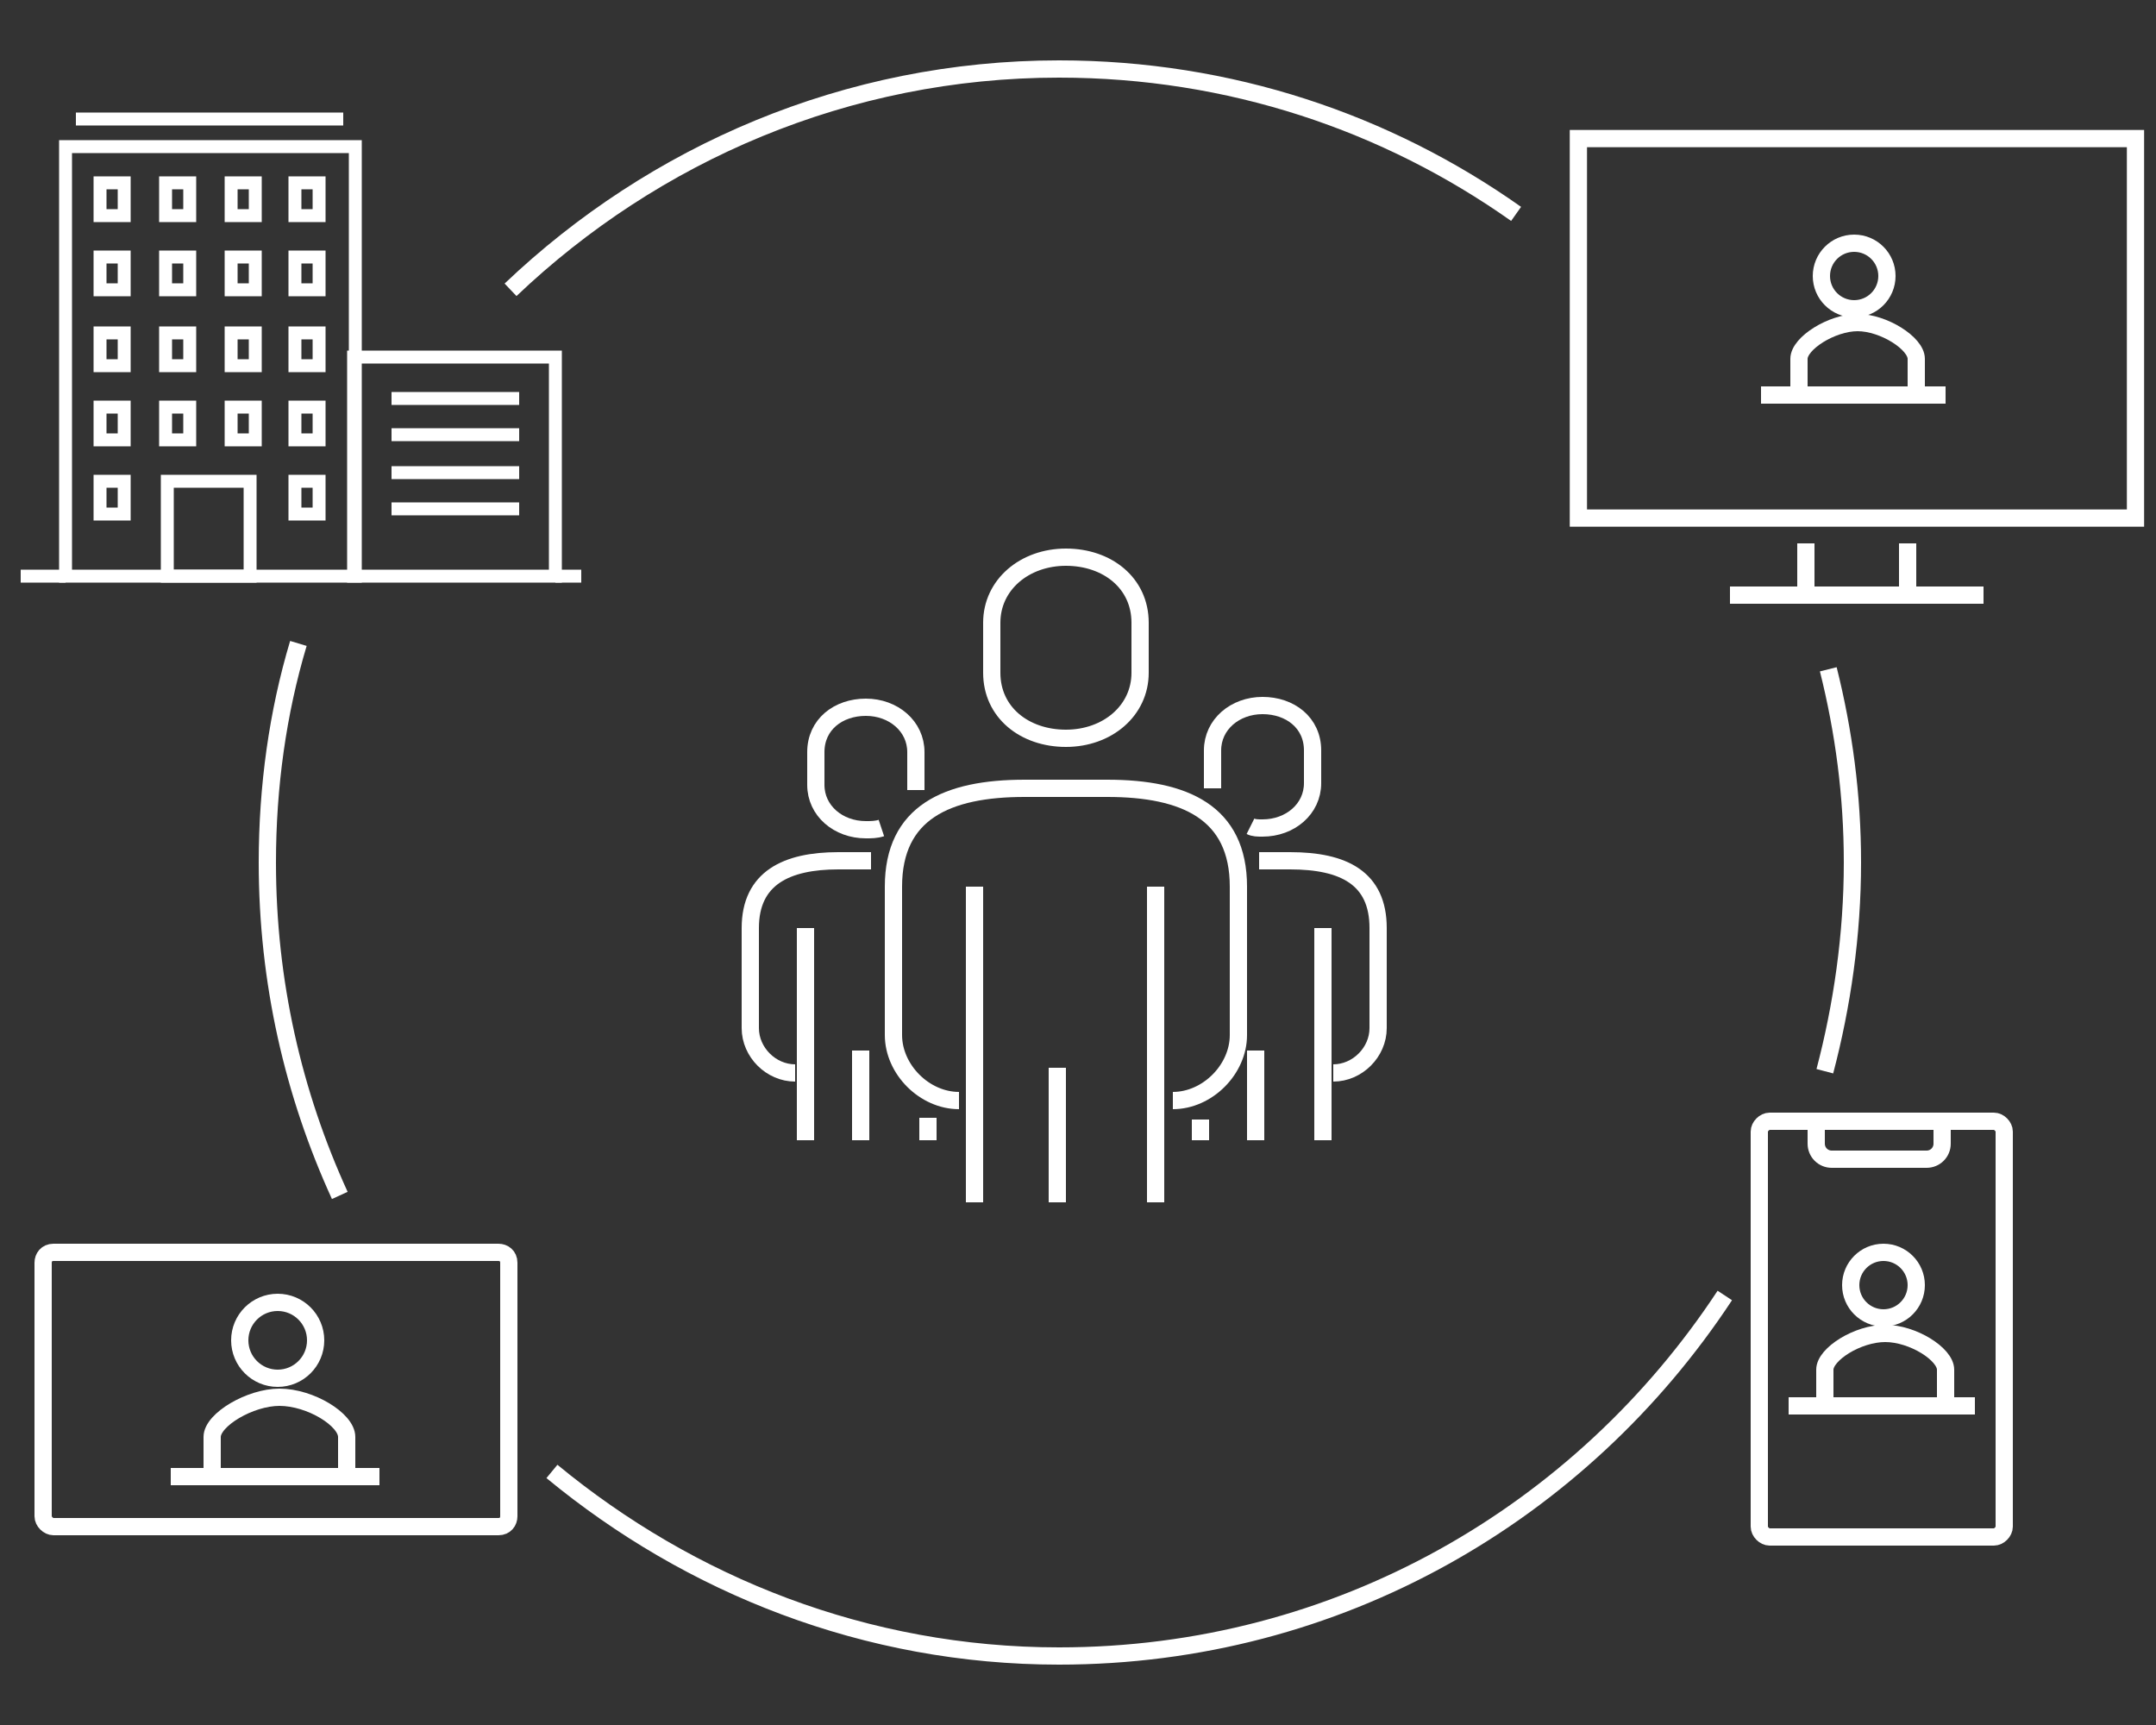 <?xml version="1.0" encoding="utf-8"?>
<!-- Generator: Adobe Illustrator 27.2.0, SVG Export Plug-In . SVG Version: 6.00 Build 0)  -->
<svg version="1.1" id="Layer_1" xmlns="http://www.w3.org/2000/svg" xmlns:xlink="http://www.w3.org/1999/xlink" x="0px" y="0px"
	 viewBox="0 0 125 100" style="enable-background:new 0 0 125 100;" xml:space="preserve">
<rect x="0" y="0" width="125" height="100" fill="#333333" stroke="none"/>
<style type="text/css">
	.st0{fill:none;stroke:#FFFFFF;stroke-miterlimit:10;}
	.st1{fill:none;stroke:#FFFFFF;stroke-width:0.75;stroke-miterlimit:10;}
	.st2{fill:#FFFFFF;}
</style>
<g>
	<g>
		<g>
			<g>
				<g>
					<line class="st0" x1="72.8" y1="60.9" x2="72.8" y2="66.1"/>
					<line class="st0" x1="69.6" y1="66.1" x2="69.6" y2="64.9"/>
					<path class="st0" d="M73,49.9c0.1,0,0.1,0,0.2,0c0.8,0,1.4,0,1.6,0c3.1,0,5.1,1,5.1,3.9v5.8c0,1.4-1.2,2.6-2.6,2.6"/>
					<line class="st0" x1="76.7" y1="53.8" x2="76.7" y2="66.1"/>
					<path class="st0" d="M70.3,45.7L70.3,45.7c0-0.1,0-0.2,0-0.3v-1.9c0-1.5,1.3-2.6,2.9-2.6c1.6,0,2.9,1,2.9,2.6v1.9
						c0,1.5-1.3,2.6-2.9,2.6c-0.3,0-0.5,0-0.7-0.1"/>
				</g>
				<g>
					<line class="st0" x1="49.9" y1="60.9" x2="49.9" y2="66.1"/>
					<line class="st0" x1="46.7" y1="53.8" x2="46.7" y2="66.1"/>
					<path class="st0" d="M46.1,62.2c-1.4,0-2.6-1.2-2.6-2.6v-5.8c0-2.9,2.1-3.9,5.1-3.9c0.2,0,0.8,0,1.6,0c0.1,0,0.2,0,0.3,0"/>
					<line class="st0" x1="53.8" y1="66.1" x2="53.8" y2="64.8"/>
					<path class="st0" d="M53.1,45.8c0-0.1,0-0.2,0-0.3v-1.9c0-1.5-1.3-2.6-2.9-2.6c-1.6,0-2.9,1-2.9,2.6v1.9c0,1.5,1.3,2.6,2.9,2.6
						c0.3,0,0.6,0,0.9-0.1"/>
				</g>
			</g>
			<g>
				<line class="st0" x1="61.3" y1="61.9" x2="61.3" y2="69.7"/>
				<line class="st0" x1="56.5" y1="51.4" x2="56.5" y2="69.7"/>
				<path class="st0" d="M68,63.8c2,0,3.8-1.8,3.8-3.8v-8.6c0-4.3-3.1-5.7-7.6-5.7c-0.3,0-4.4,0-4.8,0c-4.5,0-7.6,1.4-7.6,5.7V60
					c0,2,1.8,3.8,3.8,3.8"/>
				<line class="st0" x1="67" y1="51.4" x2="67" y2="69.7"/>
				<path class="st0" d="M61.8,42.8c2.4,0,4.3-1.6,4.3-3.8v-2.9c0-2.3-1.9-3.8-4.3-3.8c-2.4,0-4.3,1.6-4.3,3.8V39
					C57.5,41.3,59.4,42.8,61.8,42.8z"/>
			</g>
		</g>
	</g>
	<g>
		<rect x="3.8" y="8.5" class="st1" width="16.8" height="24.9"/>
		<rect x="9.7" y="27.9" class="st1" width="4.8" height="5.5"/>
		<line class="st1" x1="3.8" y1="33.4" x2="1.2" y2="33.4"/>
		<rect x="20.5" y="20.7" class="st1" width="11.7" height="12.7"/>
		<line class="st1" x1="32.2" y1="33.4" x2="33.7" y2="33.4"/>
		<g>
			<rect x="5.8" y="10.6" class="st1" width="1.4" height="1.9"/>
			<rect x="9.6" y="10.6" class="st1" width="1.4" height="1.9"/>
			<rect x="13.4" y="10.6" class="st1" width="1.4" height="1.9"/>
			<rect x="17.1" y="10.6" class="st1" width="1.4" height="1.9"/>
		</g>
		<g>
			<rect x="5.8" y="14.9" class="st1" width="1.4" height="1.9"/>
			<rect x="9.6" y="14.9" class="st1" width="1.4" height="1.9"/>
			<rect x="13.4" y="14.9" class="st1" width="1.4" height="1.9"/>
			<rect x="17.1" y="14.9" class="st1" width="1.4" height="1.9"/>
		</g>
		<g>
			<rect x="5.8" y="19.3" class="st1" width="1.4" height="1.9"/>
			<rect x="9.6" y="19.3" class="st1" width="1.4" height="1.9"/>
			<rect x="13.4" y="19.3" class="st1" width="1.4" height="1.9"/>
			<rect x="17.1" y="19.3" class="st1" width="1.4" height="1.9"/>
		</g>
		<g>
			<rect x="5.8" y="23.6" class="st1" width="1.4" height="1.9"/>
			<rect x="9.6" y="23.6" class="st1" width="1.4" height="1.9"/>
			<rect x="13.4" y="23.6" class="st1" width="1.4" height="1.9"/>
			<rect x="17.1" y="23.6" class="st1" width="1.4" height="1.9"/>
		</g>
		<g>
			<rect x="5.8" y="27.9" class="st1" width="1.4" height="1.9"/>
			<rect x="17.1" y="27.9" class="st1" width="1.4" height="1.9"/>
		</g>
		<g>
			<line class="st1" x1="22.7" y1="23.1" x2="30.1" y2="23.1"/>
			<line class="st1" x1="22.7" y1="25.2" x2="30.1" y2="25.2"/>
			<line class="st1" x1="22.7" y1="27.4" x2="30.1" y2="27.4"/>
			<line class="st1" x1="22.7" y1="29.5" x2="30.1" y2="29.5"/>
		</g>
		<line class="st1" x1="4.4" y1="6.9" x2="19.9" y2="6.9"/>
	</g>
	<g>
		<g>
			<path class="st0" d="M115.6,89.1l-13,0c-0.3,0-0.6-0.3-0.6-0.6l0-22.9c0-0.3,0.3-0.6,0.6-0.6l13,0c0.3,0,0.6,0.3,0.6,0.6l0,22.9
				C116.2,88.8,115.9,89.1,115.6,89.1z"/>
			<path class="st0" d="M105.3,64.9l0,1.4c0,0.5,0.4,0.9,0.9,0.9l5.5,0c0.5,0,0.9-0.4,0.9-0.9l0-1.4"/>
		</g>
		<g>
			<path class="st0" d="M112.8,81.5l0-2.1c0-0.9-1.9-2.1-3.5-2.1s-3.5,1.2-3.5,2.1l0,2.1"/>
			<circle class="st0" cx="109.2" cy="74.5" r="1.9"/>
			<line class="st0" x1="103.7" y1="81.5" x2="114.5" y2="81.5"/>
		</g>
	</g>
	<g>
		<g>
			<path class="st0" d="M2.5,87.9l0-14.7c0-0.3,0.2-0.6,0.6-0.6l25.8,0c0.3,0,0.6,0.2,0.6,0.6l0,14.7c0,0.3-0.2,0.6-0.6,0.6l-25.8,0
				C2.8,88.5,2.5,88.2,2.5,87.9z"/>
		</g>
		<g>
			<path class="st0" d="M20.1,85.6l0-2.3c0-1-2.1-2.3-3.9-2.3c-1.7,0-3.9,1.3-3.9,2.3l0,2.3"/>
			<circle class="st0" cx="16.1" cy="77.7" r="2.2"/>
			<line class="st0" x1="9.9" y1="85.6" x2="22" y2="85.6"/>
		</g>
	</g>
	<g>
		<g>
			
				<rect x="91.5" y="8.1" transform="matrix(-1 -4.527679e-11 4.527679e-11 -1 215.311 38.134)" class="st0" width="32.3" height="22"/>
			<line class="st0" x1="115" y1="34.5" x2="100.3" y2="34.5"/>
			<polyline class="st0" points="104.7,31.5 104.7,34.5 110.6,34.5 110.6,31.5 			"/>
		</g>
		<g>
			<path class="st0" d="M111.1,22.9l0-2.1c0-0.9-1.9-2.1-3.4-2.1s-3.4,1.2-3.4,2.1l0,2.1"/>
			<circle class="st0" cx="107.5" cy="16" r="1.9"/>
			<line class="st0" x1="102.1" y1="22.9" x2="112.8" y2="22.9"/>
		</g>
	</g>
	<path class="st0" d="M19.7,69.3C17,63.4,15.5,56.9,15.5,50c0-4.4,0.6-8.7,1.8-12.7"/>
	<path class="st0" d="M100,75.1C91.7,87.7,77.6,96,61.4,96C50.2,96,40,91.9,32,85.3"/>
	<path class="st0" d="M106,38.8c0.9,3.6,1.4,7.3,1.4,11.2c0,4.2-0.6,8.3-1.6,12.1"/>
	<path class="st0" d="M29.6,16.8C37.9,8.9,49.1,4,61.4,4c9.9,0,19,3.1,26.5,8.4"/>
</g>
</svg>
